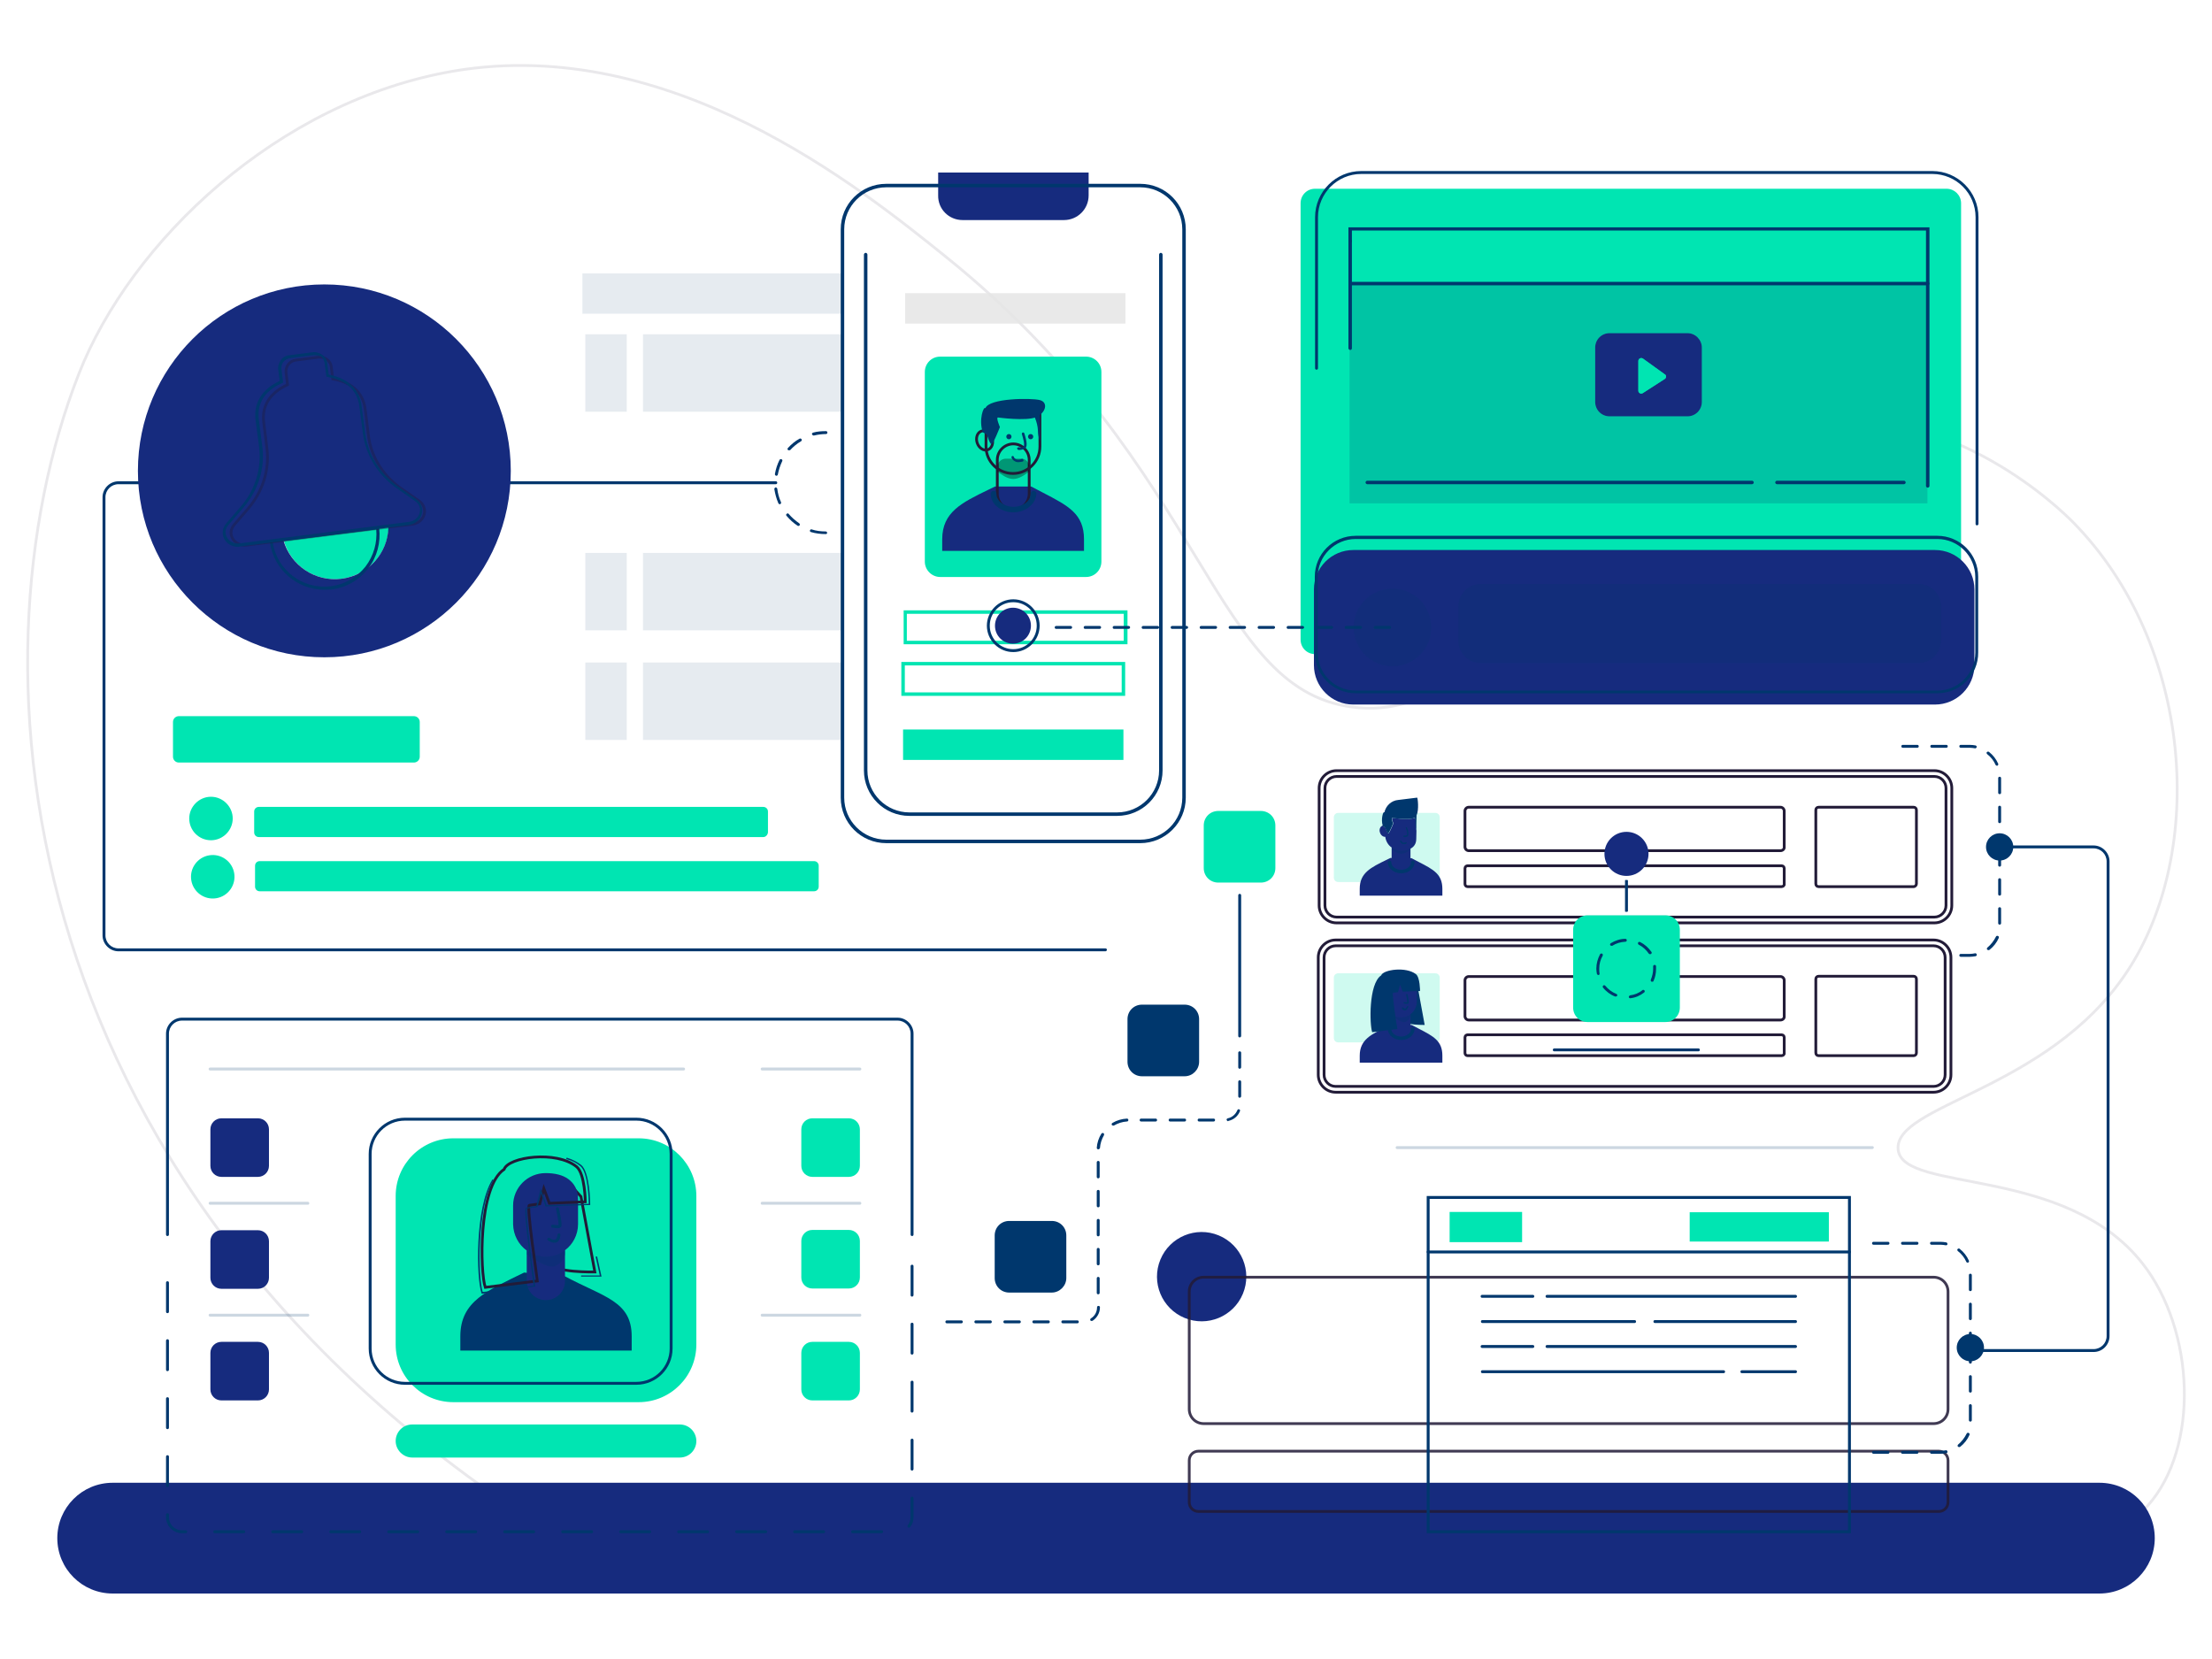 <svg width="600" height="450" viewBox="0 0 600 450" fill="none" xmlns="http://www.w3.org/2000/svg">
<path opacity="0.1" d="M582.43 408.567C567.329 425.318 212.555 417.533 153.334 418.241C2.49 325.28 -9.778 181.043 21.366 101.453C35.443 65.511 75.474 27.367 123.134 19.267C181.726 9.358 233.239 50.883 256.597 69.679C328.874 127.877 328.244 188.593 368.59 191.975C412.789 195.671 428.047 117.103 491.593 113.092C530.837 110.576 558.757 138.101 562.217 141.562C595.012 174.83 598.63 231.219 576.766 263.858C555.296 295.945 513.457 299.642 514.872 311.91C516.288 323.629 560.252 316 581.171 342.74C595.328 360.75 596.743 392.681 582.43 408.567Z" stroke="#221B38" stroke-width="0.75"/>
<path opacity="0.19" d="M389.325 282.75H363C362.325 282.75 361.8 282.225 361.8 281.55V265.2C361.8 264.525 362.325 264 363 264H389.325C390 264 390.525 264.525 390.525 265.2V281.55C390.525 282.15 390 282.75 389.325 282.75Z" fill="#00E5B2"/>
<path opacity="0.19" d="M389.325 239.25H363C362.325 239.25 361.8 238.725 361.8 238.05V221.7C361.8 221.025 362.325 220.5 363 220.5H389.325C390 220.5 390.525 221.025 390.525 221.7V238.05C390.525 238.725 390 239.25 389.325 239.25Z" fill="#00E5B2"/>
<path d="M299.852 258.037H32.14C29.781 258.037 27.814 256.071 27.814 253.711V134.877C27.814 132.517 29.781 130.551 32.14 130.551H210.431C210.668 130.551 210.825 130.708 210.825 130.945C210.825 131.18 210.668 131.338 210.431 131.338H32.14C30.174 131.338 28.601 132.91 28.601 134.877V253.711C28.601 255.678 30.174 257.251 32.14 257.251H299.852C300.089 257.251 300.246 257.408 300.246 257.644C300.246 257.88 300.01 258.037 299.852 258.037Z" fill="#00376D"/>
<path d="M524.702 250.33H362.533C359.938 250.33 357.814 248.206 357.814 245.611V213.759C357.814 211.164 359.938 209.041 362.533 209.041H524.702C527.298 209.041 529.421 211.164 529.421 213.759V245.611C529.421 248.206 527.298 250.33 524.702 250.33ZM362.533 210.613C360.803 210.613 359.388 212.029 359.388 213.759V245.611C359.388 247.341 360.803 248.757 362.533 248.757H524.702C526.432 248.757 527.848 247.341 527.848 245.611V213.759C527.848 212.029 526.432 210.613 524.702 210.613H362.533Z" stroke="#221B38" stroke-width="0.75"/>
<path d="M524.466 296.259H362.297C359.701 296.259 357.578 294.136 357.578 291.541V259.689C357.578 257.093 359.701 254.97 362.297 254.97H524.466C527.062 254.97 529.185 257.093 529.185 259.689V291.541C529.185 294.136 527.062 296.259 524.466 296.259ZM362.297 256.543C360.567 256.543 359.151 257.959 359.151 259.689V291.541C359.151 293.271 360.567 294.686 362.297 294.686H524.466C526.196 294.686 527.612 293.271 527.612 291.541V259.689C527.612 257.959 526.196 256.543 524.466 256.543H362.297Z" stroke="#221B38" stroke-width="0.75"/>
<path d="M482.94 230.747H398.395C397.845 230.747 397.373 230.276 397.373 229.725V219.973C397.373 219.422 397.845 218.951 398.395 218.951H482.94C483.49 218.951 483.963 219.422 483.963 219.973V229.725C484.041 230.276 483.569 230.747 482.94 230.747Z" stroke="#221B38" stroke-width="0.75"/>
<path d="M483.255 240.499H398.08C397.687 240.499 397.373 240.185 397.373 239.792V235.544C397.373 235.151 397.687 234.836 398.08 234.836H483.255C483.648 234.836 483.963 235.151 483.963 235.544V239.792C484.041 240.185 483.648 240.499 483.255 240.499Z" stroke="#221B38" stroke-width="0.75"/>
<path d="M482.94 276.677H398.395C397.845 276.677 397.373 276.205 397.373 275.654V265.902C397.373 265.352 397.845 264.88 398.395 264.88H482.94C483.49 264.88 483.963 265.352 483.963 265.902V275.654C484.041 276.205 483.569 276.677 482.94 276.677Z" stroke="#221B38" stroke-width="0.75"/>
<path d="M483.255 286.35H398.08C397.687 286.35 397.373 286.036 397.373 285.642V281.396C397.373 281.002 397.687 280.688 398.08 280.688H483.255C483.648 280.688 483.963 281.002 483.963 281.396V285.642C484.041 286.036 483.648 286.35 483.255 286.35Z" stroke="#221B38" stroke-width="0.75"/>
<path d="M519.039 240.5H493.321C492.849 240.5 492.535 240.185 492.535 239.713V219.737C492.535 219.265 492.849 218.951 493.321 218.951H519.039C519.51 218.951 519.825 219.265 519.825 219.737V239.713C519.825 240.106 519.51 240.5 519.039 240.5Z" stroke="#221B38" stroke-width="0.75"/>
<path d="M519.039 286.351H493.321C492.849 286.351 492.535 286.036 492.535 285.564V265.588C492.535 265.116 492.849 264.801 493.321 264.801H519.039C519.51 264.801 519.825 265.116 519.825 265.588V285.564C519.825 286.036 519.51 286.351 519.039 286.351Z" stroke="#221B38" stroke-width="0.75"/>
<path fill-rule="evenodd" clip-rule="evenodd" d="M356.714 51.197H528.006C530.129 51.197 531.938 52.928 531.938 55.13V173.493C531.938 175.695 530.208 177.425 528.006 177.425H356.714C354.511 177.425 352.781 175.695 352.781 173.493V55.13C352.781 52.928 354.511 51.197 356.714 51.197ZM105.438 142.978C105.203 150.056 99.855 156.033 92.698 156.977C85.463 157.921 78.856 153.36 76.968 146.595L89.395 145.023L105.438 142.978ZM342.006 219.972H330.445C328.243 219.972 326.513 221.703 326.513 223.905V235.466C326.513 237.668 328.243 239.398 330.445 239.398H342.006C344.208 239.398 345.939 237.668 345.939 235.466V223.905C345.939 221.703 344.208 219.972 342.006 219.972ZM294.583 156.505H255.024C252.743 156.505 250.856 154.618 250.856 152.337V100.902C250.856 98.621 252.665 96.734 255.024 96.734H294.583C296.864 96.734 298.752 98.543 298.752 100.902V152.337C298.752 154.618 296.943 156.505 294.583 156.505ZM304.728 197.873H244.957V206.131H304.728V197.873ZM305.201 188.75H244.485V179.549H305.201V188.75ZM304.257 180.492H245.43V187.806H304.257V180.492ZM245.114 174.751H305.829V165.549H245.114V174.751ZM245.979 166.494H304.806V173.807H245.979V166.494ZM220.341 363.975H230.25C231.902 363.975 233.239 365.312 233.239 366.963V376.872C233.239 378.524 231.902 379.861 230.25 379.861H220.341C218.69 379.861 217.353 378.524 217.353 376.872V366.963C217.353 365.312 218.69 363.975 220.341 363.975ZM230.25 333.617H220.341C218.69 333.617 217.353 334.953 217.353 336.605V346.515C217.353 348.166 218.69 349.503 220.341 349.503H230.25C231.902 349.503 233.239 348.166 233.239 346.515V336.605C233.239 334.953 231.902 333.617 230.25 333.617ZM220.341 303.338H230.25C231.902 303.338 233.239 304.674 233.239 306.326V316.236C233.239 317.887 231.902 319.224 230.25 319.224H220.341C218.69 319.224 217.353 317.887 217.353 316.236V306.326C217.353 304.674 218.69 303.338 220.341 303.338ZM173.232 308.765H122.976C114.325 308.765 107.326 315.764 107.326 324.415V364.682C107.326 373.333 114.325 380.333 122.976 380.333H173.232C181.883 380.333 188.883 373.333 188.883 364.682V324.415C188.883 315.764 181.883 308.765 173.232 308.765ZM111.809 386.389H184.399C186.916 386.389 188.883 388.434 188.883 390.872C188.883 393.309 186.916 395.355 184.399 395.355H111.809C109.371 395.355 107.326 393.309 107.326 390.872C107.326 388.434 109.292 386.389 111.809 386.389ZM496.074 328.819H458.324V336.762H496.074V328.819ZM393.206 328.741H412.867V336.921H393.206V328.741ZM451.719 248.285H430.641C428.439 248.285 426.709 250.015 426.709 252.217V273.294C426.709 275.497 428.439 277.227 430.641 277.227H451.719C453.921 277.227 455.651 275.497 455.651 273.294V252.217C455.651 250.015 453.921 248.285 451.719 248.285ZM113.853 195.828V205.266C113.853 206.131 113.145 206.839 112.28 206.839H48.498C47.633 206.839 46.925 206.131 46.925 205.266V195.828C46.925 194.964 47.633 194.255 48.498 194.255H112.28C113.145 194.255 113.853 194.964 113.853 195.828ZM57.227 227.916C60.452 227.916 63.126 225.242 63.126 222.018C63.126 218.793 60.452 216.119 57.227 216.119C54.003 216.119 51.329 218.793 51.329 222.018C51.329 225.242 53.924 227.916 57.227 227.916ZM63.53 236.877C64.052 240.093 61.868 243.123 58.652 243.645C55.437 244.166 52.407 241.983 51.885 238.767C51.363 235.551 53.547 232.521 56.763 231.999C59.978 231.477 63.008 233.661 63.53 236.877Z" fill="#00E5B2"/>
<path d="M383.216 266.609C383.216 266.609 380.857 275.654 380.857 276.834C380.857 278.092 386.441 278.013 386.441 278.013L384.632 268.183L383.216 266.609Z" fill="#00376D"/>
<path d="M154.671 321.348C154.671 321.348 149.716 340.066 149.795 342.661C149.873 345.257 161.355 345.02 161.355 345.02L157.581 324.572L154.671 321.348Z" stroke="#221B38" stroke-width="0.75"/>
<path d="M171.343 366.334H124.863V362.48C124.863 352.885 132.256 350.054 142.166 345.178L153.097 346.122C163.794 351.863 171.343 352.885 171.343 362.48V366.334Z" fill="#00376D"/>
<path fill-rule="evenodd" clip-rule="evenodd" d="M288.605 59.691H261.079C257.382 59.691 254.394 56.702 254.473 53.006V46.793H295.29V53.006C295.29 56.702 292.301 59.691 288.605 59.691ZM37.408 127.72C37.408 99.8 60.059 77.15 87.978 77.15C115.898 77.15 138.548 99.8 138.548 127.72C138.548 155.639 115.898 178.289 87.978 178.289C60.059 178.289 37.408 155.639 37.408 127.72ZM76.889 146.595C78.855 153.359 85.461 157.92 92.697 156.977C99.854 156.032 105.202 150.056 105.359 142.977L89.315 145.022L76.889 146.595ZM524.859 191.109H367.094C361.196 191.109 356.398 186.311 356.398 180.413V159.886C356.398 153.988 361.196 149.19 367.094 149.19H524.859C530.757 149.19 535.555 153.988 535.555 159.886V180.413C535.555 186.311 530.757 191.109 524.859 191.109ZM391.239 241.129C391.239 237.113 388.824 235.865 384.861 233.819C384.245 233.5 383.591 233.162 382.903 232.792H382.588V230.197C383.531 229.725 384.161 228.86 384.161 227.522L384.224 224.775C384.239 224.527 384.239 224.294 384.239 224.062L384.224 224.775C384.212 224.948 384.193 225.128 384.161 225.32C384.161 225.32 384.004 223.826 384.004 222.568C384.004 222.175 383.925 221.939 383.846 221.781C383.807 221.781 383.787 221.801 383.768 221.821C383.748 221.84 383.729 221.86 383.689 221.86C382.116 222.489 377.712 221.86 377.712 221.86C377.318 221.781 377.948 223.355 377.948 223.355C377.948 223.355 377.162 225.32 376.768 225.871C376.738 225.901 376.72 225.931 376.703 225.957C376.678 225.998 376.659 226.028 376.611 226.028C376.296 226.028 375.824 224.534 375.824 224.534L375.746 224.456L375.195 224.141C375.195 224.128 375.193 224.114 375.189 224.102L375.188 224.095L375.185 224.088L375.184 224.084C375.182 224.078 375.179 224.072 375.176 224.066C375.174 224.061 375.173 224.057 375.17 224.052C375.165 224.042 375.161 224.033 375.156 224.023C375.143 223.997 375.131 223.973 375.123 223.947C375.121 223.94 375.119 223.933 375.119 223.926C375.117 223.919 375.116 223.912 375.116 223.905C375.038 223.905 375.038 223.905 374.96 223.984C374.33 224.219 374.015 225.085 374.33 225.871C374.566 226.579 375.195 227.051 375.746 226.972C375.903 228.152 376.532 229.253 377.476 229.882V232.713H377.162C377.021 232.782 376.881 232.85 376.743 232.918C376.544 233.015 376.346 233.111 376.151 233.206L376.142 233.21L376.13 233.216L376.111 233.225L376.098 233.231L376.096 233.233L376.093 233.234C371.848 235.295 368.825 236.762 368.825 241.05V242.937H391.239V241.129ZM376.096 278.534C376.443 278.365 376.799 278.192 377.162 278.014H377.555V275.183C376.532 274.396 375.824 273.137 375.824 271.722V269.284C375.824 266.924 377.712 265.037 380.072 265.037C381.251 265.037 382.274 265.273 383.06 265.823C383.846 266.374 384.318 267.239 384.318 268.419V271.722C384.318 273.137 383.61 274.317 382.588 275.104V278.014H382.903C383.591 278.384 384.245 278.722 384.861 279.041C388.824 281.087 391.239 282.335 391.239 286.35V288.238H368.825V286.35C368.825 282.062 371.848 280.595 376.093 278.534L376.096 278.534ZM441.18 237.589C444.481 237.589 447.157 234.913 447.157 231.612C447.157 228.311 444.481 225.635 441.18 225.635C437.879 225.635 435.203 228.311 435.203 231.612C435.203 234.913 437.879 237.589 441.18 237.589ZM294.032 146.281C294.032 139.396 289.813 137.213 282.853 133.61L282.852 133.609H282.851C281.861 133.096 280.815 132.554 279.719 131.967H269.888C269.308 132.251 268.739 132.527 268.181 132.797L268.178 132.799L268.177 132.8L268.163 132.806L268.162 132.807C260.861 136.345 255.574 138.907 255.574 146.281V149.426H294.032V146.281ZM274.763 174.593C272.089 174.593 269.887 172.47 269.887 169.717C269.887 167.043 272.089 164.841 274.763 164.841C277.437 164.841 279.639 166.964 279.639 169.717C279.639 172.391 277.516 174.593 274.763 174.593ZM569.451 402.196H30.565C22.229 402.196 15.544 408.959 15.544 417.218C15.544 425.554 22.308 432.239 30.565 432.239H569.451C577.787 432.239 584.473 425.475 584.473 417.218C584.473 408.881 577.787 402.196 569.451 402.196ZM69.968 303.338C71.62 303.338 72.957 304.674 72.957 306.326V316.235C72.957 317.887 71.62 319.224 69.968 319.224H60.059C58.407 319.224 57.07 317.887 57.07 316.235V306.326C57.07 304.674 58.407 303.338 60.059 303.338H69.968ZM72.957 336.684C72.957 335.033 71.62 333.695 69.968 333.695H60.059C58.407 333.695 57.07 335.033 57.07 336.684V346.593C57.07 348.245 58.407 349.582 60.059 349.582H69.968C71.62 349.582 72.957 348.245 72.957 346.593V336.684ZM60.059 363.974H69.968C71.62 363.974 72.957 365.311 72.957 366.962V376.872C72.957 378.524 71.62 379.861 69.968 379.861H60.059C58.407 379.861 57.07 378.524 57.07 376.872V366.962C57.07 365.311 58.407 363.974 60.059 363.974ZM337.133 350.927C339.692 344.747 336.758 337.662 330.578 335.102C324.398 332.543 317.313 335.477 314.753 341.657C312.193 347.837 315.128 354.922 321.308 357.482C327.488 360.042 334.573 357.107 337.133 350.927ZM142.874 347.458V339.2C140.672 337.628 139.256 335.032 139.177 332.122V327.01C139.177 322.134 143.109 318.202 147.986 318.202C150.424 318.202 152.626 318.674 154.199 319.853C155.771 321.033 156.794 322.763 156.794 325.202V332.044C156.794 334.953 155.378 337.549 153.255 339.122V347.458C153.255 350.29 150.974 352.649 148.064 352.649C145.233 352.649 142.874 350.368 142.874 347.458Z" fill="#162B7E"/>
<path d="M567.879 366.727H534.455C534.218 366.727 534.062 366.57 534.062 366.334C534.062 366.097 534.218 365.941 534.455 365.941H567.879C569.846 365.941 571.418 364.367 571.418 362.401V233.657C571.418 231.691 569.846 230.118 567.879 230.118H546.094C545.858 230.118 545.701 229.96 545.701 229.725C545.701 229.489 545.858 229.331 546.094 229.331H567.879C570.239 229.331 572.205 231.298 572.205 233.657V362.401C572.205 364.761 570.317 366.727 567.879 366.727Z" fill="#00376D"/>
<path d="M87.978 159.965C80.586 159.965 74.137 154.46 73.193 146.91L73.114 146.517L102.843 142.742V143.213C103.314 147.146 102.292 151.079 99.854 154.224C97.416 157.37 93.877 159.415 89.945 159.887C89.237 159.887 88.608 159.965 87.978 159.965ZM73.979 147.146C75.159 154.696 82.158 159.965 89.709 159.022C93.483 158.55 96.787 156.662 99.146 153.674C101.349 150.764 102.371 147.224 102.056 143.607L73.979 147.146Z" fill="#00376D"/>
<path opacity="0.37" d="M111.808 142.191L105.36 142.978L89.316 145.022L76.89 146.595L66.901 147.853C63.52 148.246 61.396 144.786 63.52 142.348L67.373 137.866C71.305 133.225 73.114 127.405 72.406 121.664L71.541 114.586C70.912 109.71 73.665 106.328 77.991 104.362L77.597 101.137C77.361 99.407 78.62 97.835 80.271 97.677L86.406 96.89C88.136 96.655 89.709 97.913 89.866 99.565L90.259 102.789C94.978 103.576 98.439 106.171 99.068 111.047L99.933 118.125C100.641 123.866 103.865 129.057 108.82 132.517L113.696 135.899C116.37 137.866 115.19 141.798 111.808 142.191Z" stroke="#221B38" stroke-width="0.75"/>
<path d="M64.542 148.326C62.969 148.326 61.553 147.539 60.846 146.203C60.138 144.865 60.295 143.293 61.317 142.034L65.25 137.473C69.261 132.832 70.991 127.091 70.283 121.271L69.339 114.036C68.71 109.317 71.07 105.542 75.867 103.34L75.474 100.351C75.316 99.408 75.631 98.463 76.182 97.677C76.732 96.891 77.597 96.419 78.541 96.34L84.754 95.554C85.698 95.397 86.641 95.711 87.428 96.261C88.214 96.812 88.687 97.677 88.765 98.621L89.158 101.61C94.349 102.553 97.573 105.621 98.124 110.34L99.067 117.575C99.775 123.316 103 128.428 107.955 131.968L112.909 135.428C114.247 136.372 114.797 137.866 114.403 139.36C114.01 141.012 112.595 142.192 110.786 142.427L65.014 148.247C64.935 148.326 64.778 148.326 64.542 148.326ZM85.383 96.34C85.226 96.34 85.147 96.34 84.99 96.34L78.777 97.127C78.069 97.206 77.361 97.599 76.889 98.149C76.417 98.7 76.26 99.487 76.339 100.194L76.81 103.812L76.575 103.891C73.272 105.306 69.497 108.216 70.204 113.878L71.148 121.114C71.935 127.091 70.047 133.069 65.879 137.866L61.947 142.427C61.081 143.371 60.924 144.629 61.553 145.73C62.182 146.91 63.598 147.618 65.092 147.382L110.865 141.562C112.359 141.405 113.539 140.383 113.853 139.045C114.168 137.866 113.696 136.686 112.673 135.979L107.719 132.518C102.528 128.9 99.225 123.552 98.438 117.575L97.495 110.34C96.787 104.677 92.383 102.868 88.843 102.239L88.529 102.16L88.057 98.542C87.979 97.835 87.586 97.127 87.034 96.655C86.563 96.498 85.933 96.34 85.383 96.34Z" fill="#00376D"/>
<path opacity="0.86" d="M524.466 386.152H326.513C324.31 386.152 322.58 384.422 322.58 382.22V350.368C322.58 348.166 324.31 346.436 326.513 346.436H524.466C526.668 346.436 528.398 348.166 528.398 350.368V382.22C528.398 384.422 526.668 386.152 524.466 386.152Z" stroke="#221B38" stroke-width="0.75"/>
<path opacity="0.86" d="M525.882 409.982H325.097C323.681 409.982 322.58 408.881 322.58 407.466V396.141C322.58 394.725 323.681 393.624 325.097 393.624H525.882C527.297 393.624 528.398 394.725 528.398 396.141V407.466C528.398 408.881 527.297 409.982 525.882 409.982Z" stroke="#221B38" stroke-width="0.75"/>
<path d="M536.264 142.506C536.028 142.506 535.87 142.348 535.87 142.112V58.904C535.87 52.455 530.601 47.186 524.152 47.186H369.219C362.769 47.186 357.501 52.455 357.501 58.904V99.879C357.501 100.115 357.343 100.273 357.107 100.273C356.871 100.273 356.714 100.115 356.714 99.879V58.904C356.714 52.062 362.298 46.399 369.219 46.399H524.152C530.994 46.399 536.657 51.983 536.657 58.904V142.112C536.657 142.348 536.421 142.506 536.264 142.506Z" fill="#00376D"/>
<path d="M525.568 188.041H367.724C361.59 188.041 356.635 183.087 356.635 176.953V156.426C356.635 150.292 361.59 145.336 367.724 145.336H525.489C531.623 145.336 536.579 150.292 536.579 156.426V176.953C536.657 183.087 531.623 188.041 525.568 188.041ZM367.724 146.202C362.062 146.202 357.422 150.842 357.422 156.505V177.031C357.422 182.694 362.062 187.334 367.724 187.334H525.489C531.152 187.334 535.792 182.694 535.792 177.031V156.505C535.792 150.842 531.152 146.202 525.489 146.202H367.724Z" fill="#00376D"/>
<path opacity="0.19" d="M377.713 180.728C383.533 180.728 388.251 176.009 388.251 170.189C388.251 164.369 383.533 159.65 377.713 159.65C371.893 159.65 367.174 164.369 367.174 170.189C367.174 176.009 371.893 180.728 377.713 180.728Z" fill="#00376D"/>
<path opacity="0.19" d="M520.456 179.863H401.621C398.318 179.863 395.565 177.188 395.565 173.806V164.448C395.565 161.145 398.239 158.392 401.621 158.392H520.456C523.759 158.392 526.512 161.066 526.512 164.448V173.806C526.433 177.11 523.759 179.863 520.456 179.863Z" fill="#00376D"/>
<path opacity="0.19" d="M451.561 101.452C452.033 101.767 451.955 102.475 451.561 102.71L445.584 106.642C445.034 106.957 444.404 106.564 444.404 106.014V97.913C444.404 97.284 445.112 96.891 445.663 97.284L451.561 101.452Z" fill="#00376D"/>
<path opacity="0.19" d="M366.072 76.915V136.528H522.815V76.915H366.072ZM461.628 109.002C461.628 111.205 459.897 112.935 457.695 112.935H436.618C434.416 112.935 432.686 111.205 432.686 109.002V94.295C432.686 92.093 434.416 90.363 436.618 90.363H457.695C459.897 90.363 461.628 92.093 461.628 94.295V109.002Z" fill="#00376D"/>
<path d="M239.136 415.88H231.272C231.036 415.88 230.879 415.723 230.879 415.487C230.879 415.252 231.036 415.094 231.272 415.094H239.136C239.373 415.094 239.53 415.252 239.53 415.487C239.53 415.723 239.373 415.88 239.136 415.88ZM223.407 415.88H215.543C215.307 415.88 215.149 415.723 215.149 415.487C215.149 415.252 215.307 415.094 215.543 415.094H223.407C223.644 415.094 223.8 415.252 223.8 415.487C223.8 415.723 223.644 415.88 223.407 415.88ZM207.678 415.88H199.813C199.578 415.88 199.42 415.723 199.42 415.487C199.42 415.252 199.578 415.094 199.813 415.094H207.678C207.914 415.094 208.071 415.252 208.071 415.487C208.071 415.723 207.914 415.88 207.678 415.88ZM191.949 415.88H184.084C183.848 415.88 183.691 415.723 183.691 415.487C183.691 415.252 183.848 415.094 184.084 415.094H191.949C192.185 415.094 192.342 415.252 192.342 415.487C192.342 415.723 192.185 415.88 191.949 415.88ZM176.22 415.88H168.355C168.119 415.88 167.961 415.723 167.961 415.487C167.961 415.252 168.119 415.094 168.355 415.094H176.22C176.455 415.094 176.613 415.252 176.613 415.487C176.613 415.723 176.455 415.88 176.22 415.88ZM160.49 415.88H152.625C152.39 415.88 152.232 415.723 152.232 415.487C152.232 415.252 152.39 415.094 152.625 415.094H160.49C160.726 415.094 160.884 415.252 160.884 415.487C160.884 415.723 160.726 415.88 160.49 415.88ZM144.761 415.88H136.896C136.66 415.88 136.503 415.723 136.503 415.487C136.503 415.252 136.66 415.094 136.896 415.094H144.761C144.997 415.094 145.154 415.252 145.154 415.487C145.154 415.723 144.997 415.88 144.761 415.88ZM129.032 415.88H121.167C120.931 415.88 120.774 415.723 120.774 415.487C120.774 415.252 120.931 415.094 121.167 415.094H129.032C129.267 415.094 129.425 415.252 129.425 415.487C129.425 415.723 129.267 415.88 129.032 415.88ZM113.302 415.88H105.438C105.201 415.88 105.045 415.723 105.045 415.487C105.045 415.252 105.201 415.094 105.438 415.094H113.302C113.538 415.094 113.696 415.252 113.696 415.487C113.696 415.723 113.538 415.88 113.302 415.88ZM97.573 415.88H89.709C89.472 415.88 89.315 415.723 89.315 415.487C89.315 415.252 89.472 415.094 89.709 415.094H97.573C97.808 415.094 97.966 415.252 97.966 415.487C97.966 415.723 97.808 415.88 97.573 415.88ZM81.843 415.88H73.979C73.743 415.88 73.586 415.723 73.586 415.487C73.586 415.252 73.743 415.094 73.979 415.094H81.843C82.079 415.094 82.237 415.252 82.237 415.487C82.237 415.723 82.079 415.88 81.843 415.88ZM66.114 415.88H58.25C58.014 415.88 57.856 415.723 57.856 415.487C57.856 415.252 58.014 415.094 58.25 415.094H66.114C66.35 415.094 66.508 415.252 66.508 415.487C66.508 415.723 66.35 415.88 66.114 415.88ZM50.385 415.88H49.363C47.003 415.88 45.037 413.914 45.037 411.555V410.847C45.037 410.611 45.194 410.454 45.43 410.454C45.666 410.454 45.824 410.611 45.824 410.847V411.555C45.824 413.521 47.397 415.094 49.363 415.094H50.385C50.621 415.094 50.778 415.252 50.778 415.487C50.778 415.723 50.621 415.88 50.385 415.88ZM246.529 414.386C246.451 414.386 246.372 414.386 246.294 414.307C246.136 414.15 246.136 413.914 246.215 413.757C246.687 413.128 247.002 412.342 247.002 411.555V406.364C247.002 406.129 247.158 405.971 247.395 405.971C247.63 405.971 247.788 406.129 247.788 406.364V411.555C247.788 412.577 247.473 413.521 246.844 414.229C246.765 414.307 246.687 414.386 246.529 414.386ZM45.43 403.375C45.194 403.375 45.037 403.219 45.037 402.982V395.118C45.037 394.882 45.194 394.725 45.43 394.725C45.666 394.725 45.824 394.882 45.824 395.118V402.982C45.824 403.219 45.666 403.375 45.43 403.375ZM247.395 398.893C247.158 398.893 247.002 398.736 247.002 398.5V390.635C247.002 390.399 247.158 390.241 247.395 390.241C247.63 390.241 247.788 390.399 247.788 390.635V398.5C247.788 398.657 247.63 398.893 247.395 398.893ZM45.43 387.646C45.194 387.646 45.037 387.489 45.037 387.253V379.388C45.037 379.153 45.194 378.995 45.43 378.995C45.666 378.995 45.824 379.153 45.824 379.388V387.253C45.824 387.489 45.666 387.646 45.43 387.646ZM247.395 383.164C247.158 383.164 247.002 383.006 247.002 382.771V374.905C247.002 374.67 247.158 374.512 247.395 374.512C247.63 374.512 247.788 374.67 247.788 374.905V382.771C247.788 382.927 247.63 383.164 247.395 383.164ZM45.43 371.917C45.194 371.917 45.037 371.76 45.037 371.524V363.659C45.037 363.424 45.194 363.266 45.43 363.266C45.666 363.266 45.824 363.424 45.824 363.659V371.524C45.824 371.76 45.666 371.917 45.43 371.917ZM247.395 367.434C247.158 367.434 247.002 367.277 247.002 367.041V359.176C247.002 358.94 247.158 358.783 247.395 358.783C247.63 358.783 247.788 358.94 247.788 359.176V367.041C247.788 367.198 247.63 367.434 247.395 367.434ZM45.43 356.188C45.194 356.188 45.037 356.03 45.037 355.795V347.93C45.037 347.694 45.194 347.536 45.43 347.536C45.666 347.536 45.824 347.694 45.824 347.93V355.795C45.824 356.03 45.666 356.188 45.43 356.188ZM247.395 351.705C247.158 351.705 247.002 351.547 247.002 351.312V343.447C247.002 343.211 247.158 343.054 247.395 343.054C247.63 343.054 247.788 343.211 247.788 343.447V351.312C247.788 351.469 247.63 351.705 247.395 351.705Z" fill="#00376D"/>
<path d="M247.395 335.269C247.158 335.269 247.002 335.111 247.002 334.875V280.373C247.002 278.407 245.428 276.834 243.462 276.834H49.363C47.397 276.834 45.824 278.407 45.824 280.373V334.875C45.824 335.111 45.666 335.269 45.43 335.269C45.194 335.269 45.037 335.111 45.037 334.875V280.373C45.037 278.014 47.003 276.047 49.363 276.047H243.462C245.822 276.047 247.788 278.014 247.788 280.373V334.875C247.788 335.111 247.63 335.269 247.395 335.269Z" fill="#00376D"/>
<path opacity="0.2" d="M83.496 357.132H56.992C56.756 357.132 56.599 356.974 56.599 356.738C56.599 356.503 56.756 356.345 56.992 356.345H83.496C83.731 356.345 83.889 356.503 83.889 356.738C83.889 356.974 83.731 357.132 83.496 357.132Z" fill="#00376D"/>
<path opacity="0.2" d="M83.496 326.774H56.992C56.756 326.774 56.599 326.617 56.599 326.381C56.599 326.145 56.756 325.987 56.992 325.987H83.496C83.731 325.987 83.889 326.145 83.889 326.381C83.889 326.617 83.731 326.774 83.496 326.774Z" fill="#00376D"/>
<path opacity="0.2" d="M185.422 290.361H56.992C56.756 290.361 56.599 290.204 56.599 289.968C56.599 289.732 56.756 289.575 56.992 289.575H185.422C185.658 289.575 185.815 289.732 185.815 289.968C185.815 290.204 185.658 290.361 185.422 290.361Z" fill="#00376D"/>
<path opacity="0.2" d="M233.238 290.361H206.735C206.499 290.361 206.342 290.204 206.342 289.968C206.342 289.732 206.499 289.575 206.735 289.575H233.238C233.475 289.575 233.632 289.732 233.632 289.968C233.632 290.204 233.475 290.361 233.238 290.361Z" fill="#00376D"/>
<path opacity="0.2" d="M233.238 326.774H206.735C206.499 326.774 206.342 326.617 206.342 326.381C206.342 326.145 206.499 325.987 206.735 325.987H233.238C233.475 325.987 233.632 326.145 233.632 326.381C233.632 326.617 233.475 326.774 233.238 326.774Z" fill="#00376D"/>
<path opacity="0.2" d="M233.238 357.132H206.735C206.499 357.132 206.342 356.974 206.342 356.738C206.342 356.503 206.499 356.345 206.735 356.345H233.238C233.475 356.345 233.632 356.503 233.632 356.738C233.632 356.974 233.475 357.132 233.238 357.132Z" fill="#00376D"/>
<path d="M292.223 358.941H288.291C288.055 358.941 287.898 358.783 287.898 358.548C287.898 358.312 288.055 358.154 288.291 358.154H292.223C292.46 358.154 292.616 358.312 292.616 358.548C292.616 358.783 292.46 358.941 292.223 358.941ZM284.359 358.941H280.427C280.19 358.941 280.034 358.783 280.034 358.548C280.034 358.312 280.19 358.154 280.427 358.154H284.359C284.595 358.154 284.752 358.312 284.752 358.548C284.752 358.783 284.595 358.941 284.359 358.941ZM276.494 358.941H272.562C272.326 358.941 272.168 358.783 272.168 358.548C272.168 358.312 272.326 358.154 272.562 358.154H276.494C276.73 358.154 276.887 358.312 276.887 358.548C276.887 358.783 276.73 358.941 276.494 358.941ZM268.63 358.941H264.697C264.461 358.941 264.304 358.783 264.304 358.548C264.304 358.312 264.461 358.154 264.697 358.154H268.63C268.865 358.154 269.023 358.312 269.023 358.548C269.023 358.783 268.865 358.941 268.63 358.941ZM260.765 358.941H256.832C256.597 358.941 256.439 358.783 256.439 358.548C256.439 358.312 256.597 358.154 256.832 358.154H260.765C261.001 358.154 261.158 358.312 261.158 358.548C261.158 358.783 261.001 358.941 260.765 358.941ZM296.077 358.312C295.92 358.312 295.841 358.233 295.763 358.154C295.684 357.997 295.684 357.761 295.92 357.604C296.942 356.975 297.572 355.873 297.572 354.616C297.572 354.379 297.728 354.222 297.965 354.222C298.201 354.222 298.358 354.379 298.358 354.616C298.358 356.11 297.572 357.447 296.392 358.233C296.234 358.312 296.156 358.312 296.077 358.312ZM297.886 351.076C297.65 351.076 297.493 350.919 297.493 350.683V346.75C297.493 346.515 297.65 346.357 297.886 346.357C298.122 346.357 298.28 346.515 298.28 346.75V350.683C298.28 350.919 298.122 351.076 297.886 351.076ZM297.886 343.212C297.65 343.212 297.493 343.054 297.493 342.818V338.886C297.493 338.65 297.65 338.493 297.886 338.493C298.122 338.493 298.28 338.65 298.28 338.886V342.818C298.28 343.054 298.122 343.212 297.886 343.212ZM297.886 335.347C297.65 335.347 297.493 335.19 297.493 334.954V331.021C297.493 330.785 297.65 330.628 297.886 330.628C298.122 330.628 298.28 330.785 298.28 331.021V334.954C298.28 335.19 298.122 335.347 297.886 335.347ZM297.886 327.482C297.65 327.482 297.493 327.325 297.493 327.089V323.157C297.493 322.921 297.65 322.764 297.886 322.764C298.122 322.764 298.28 322.921 298.28 323.157V327.089C298.28 327.325 298.122 327.482 297.886 327.482ZM297.886 319.618C297.65 319.618 297.493 319.46 297.493 319.225V315.292C297.493 315.056 297.65 314.899 297.886 314.899C298.122 314.899 298.28 315.056 298.28 315.292V319.225C298.28 319.46 298.122 319.618 297.886 319.618ZM297.886 311.753C297.65 311.753 297.493 311.517 297.493 311.36C297.572 310.023 298.043 308.607 298.751 307.506C298.83 307.349 299.144 307.27 299.302 307.349C299.459 307.427 299.537 307.742 299.459 307.9C298.83 309.001 298.436 310.18 298.358 311.438C298.279 311.596 298.122 311.753 297.886 311.753ZM301.897 305.304C301.739 305.304 301.661 305.225 301.583 305.146C301.504 304.99 301.504 304.753 301.739 304.596C302.919 303.889 304.256 303.495 305.672 303.417C305.908 303.417 306.065 303.574 306.065 303.81C306.065 304.045 305.908 304.203 305.672 304.203C304.414 304.282 303.234 304.675 302.133 305.304C301.976 305.304 301.897 305.304 301.897 305.304ZM329.187 304.203H325.255C325.019 304.203 324.862 304.045 324.862 303.81C324.862 303.574 325.019 303.417 325.255 303.417H329.187C329.423 303.417 329.581 303.574 329.581 303.81C329.581 304.045 329.423 304.203 329.187 304.203ZM321.323 304.203H317.39C317.154 304.203 316.997 304.045 316.997 303.81C316.997 303.574 317.154 303.417 317.39 303.417H321.323C321.559 303.417 321.716 303.574 321.716 303.81C321.716 304.045 321.559 304.203 321.323 304.203ZM313.458 304.203H309.526C309.29 304.203 309.132 304.045 309.132 303.81C309.132 303.574 309.29 303.417 309.526 303.417H313.458C313.694 303.417 313.851 303.574 313.851 303.81C313.851 304.045 313.694 304.203 313.458 304.203ZM333.119 304.124C332.963 304.124 332.805 303.967 332.726 303.81C332.648 303.574 332.805 303.417 333.041 303.338C334.22 303.102 335.165 302.237 335.636 301.136C335.715 300.9 335.951 300.821 336.108 300.9C336.344 300.979 336.423 301.214 336.344 301.372C335.794 302.788 334.614 303.731 333.198 304.045C333.119 304.045 333.119 304.124 333.119 304.124ZM336.266 297.754C336.029 297.754 335.873 297.597 335.873 297.361V293.428C335.873 293.192 336.029 293.035 336.266 293.035C336.501 293.035 336.659 293.192 336.659 293.428V297.361C336.659 297.597 336.423 297.754 336.266 297.754ZM336.266 289.889C336.029 289.889 335.873 289.732 335.873 289.496V285.564C335.873 285.328 336.029 285.171 336.266 285.171C336.501 285.171 336.659 285.328 336.659 285.564V289.496C336.659 289.732 336.423 289.889 336.266 289.889Z" fill="#00376D"/>
<path d="M526.354 394.332H523.916C523.679 394.332 523.523 394.174 523.523 393.939C523.523 393.703 523.679 393.545 523.916 393.545H526.354C526.826 393.545 527.297 393.466 527.769 393.388C528.005 393.31 528.162 393.466 528.241 393.703C528.32 393.939 528.162 394.096 527.927 394.174C527.455 394.253 526.904 394.332 526.354 394.332ZM519.983 394.332H516.051C515.815 394.332 515.657 394.174 515.657 393.939C515.657 393.703 515.815 393.545 516.051 393.545H519.983C520.219 393.545 520.376 393.703 520.376 393.939C520.376 394.174 520.219 394.332 519.983 394.332ZM512.119 394.332H508.186C507.95 394.332 507.793 394.174 507.793 393.939C507.793 393.703 507.95 393.545 508.186 393.545H512.119C512.354 393.545 512.512 393.703 512.512 393.939C512.512 394.174 512.354 394.332 512.119 394.332ZM531.387 392.523C531.308 392.523 531.151 392.444 531.072 392.365C530.915 392.209 530.993 391.972 531.151 391.815C532.094 391.029 532.881 390.006 533.432 388.905C533.51 388.669 533.747 388.591 533.982 388.669C534.218 388.748 534.297 388.984 534.218 389.22C533.668 390.478 532.802 391.579 531.701 392.444C531.544 392.523 531.466 392.523 531.387 392.523ZM534.454 385.602C534.218 385.602 534.061 385.444 534.061 385.209V381.277C534.061 381.04 534.218 380.883 534.454 380.883C534.69 380.883 534.848 381.04 534.848 381.277V385.209C534.848 385.444 534.69 385.602 534.454 385.602ZM534.454 377.737C534.218 377.737 534.061 377.58 534.061 377.344V373.412C534.061 373.176 534.218 373.018 534.454 373.018C534.69 373.018 534.848 373.176 534.848 373.412V377.344C534.848 377.58 534.69 377.737 534.454 377.737ZM534.454 369.873C534.218 369.873 534.061 369.715 534.061 369.479V365.547C534.061 365.311 534.218 365.154 534.454 365.154C534.69 365.154 534.848 365.311 534.848 365.547V369.479C534.848 369.715 534.69 369.873 534.454 369.873Z" fill="#00376D"/>
<path d="M534.454 365.94C534.218 365.94 534.061 365.783 534.061 365.547V361.615C534.061 361.379 534.218 361.221 534.454 361.221C534.69 361.221 534.848 361.379 534.848 361.615V365.547C534.848 365.783 534.69 365.94 534.454 365.94ZM534.454 358.076C534.218 358.076 534.061 357.918 534.061 357.683V353.75C534.061 353.514 534.218 353.357 534.454 353.357C534.69 353.357 534.848 353.514 534.848 353.75V357.683C534.848 357.918 534.69 358.076 534.454 358.076ZM534.454 350.211C534.218 350.211 534.061 350.054 534.061 349.817V345.885C534.061 345.65 534.218 345.492 534.454 345.492C534.69 345.492 534.848 345.65 534.848 345.885V349.817C534.848 350.054 534.69 350.211 534.454 350.211ZM533.747 342.503C533.589 342.503 533.432 342.425 533.353 342.268C532.881 341.166 532.095 340.144 531.072 339.358C530.915 339.2 530.837 338.964 530.993 338.807C531.151 338.65 531.387 338.571 531.544 338.729C532.646 339.593 533.51 340.694 534.061 341.953C534.14 342.189 534.061 342.346 533.825 342.503C533.903 342.503 533.825 342.503 533.747 342.503ZM527.848 337.784C527.297 337.706 526.826 337.628 526.354 337.628H523.916C523.679 337.628 523.523 337.47 523.523 337.234C523.523 336.998 523.679 336.841 523.916 336.841H526.354C526.904 336.841 527.455 336.92 527.927 336.998C528.162 337.077 528.241 337.234 528.241 337.47C528.241 337.628 528.084 337.784 527.848 337.784ZM519.983 337.628H516.051C515.815 337.628 515.657 337.47 515.657 337.234C515.657 336.998 515.815 336.841 516.051 336.841H519.983C520.219 336.841 520.376 336.998 520.376 337.234C520.376 337.47 520.219 337.628 519.983 337.628ZM512.119 337.628H508.186C507.95 337.628 507.793 337.47 507.793 337.234C507.793 336.998 507.95 336.841 508.186 336.841H512.119C512.354 336.841 512.512 336.998 512.512 337.234C512.512 337.47 512.354 337.628 512.119 337.628Z" fill="#00376D"/>
<path d="M534.296 259.532H531.859C531.622 259.532 531.465 259.375 531.465 259.139C531.465 258.903 531.622 258.746 531.859 258.746H534.296C534.769 258.746 535.24 258.667 535.712 258.588C535.948 258.509 536.105 258.667 536.184 258.903C536.263 259.139 536.105 259.296 535.87 259.375C535.319 259.454 534.769 259.532 534.296 259.532ZM539.33 257.723C539.251 257.723 539.094 257.645 539.015 257.566C538.858 257.408 538.936 257.173 539.094 257.015C540.037 256.229 540.824 255.206 541.375 254.105C541.453 253.869 541.689 253.791 541.925 253.869C542.161 253.948 542.239 254.184 542.161 254.42C541.611 255.678 540.745 256.779 539.644 257.645C539.487 257.723 539.408 257.723 539.33 257.723ZM542.397 250.802C542.161 250.802 542.004 250.645 542.004 250.409V246.476C542.004 246.241 542.161 246.083 542.397 246.083C542.633 246.083 542.79 246.241 542.79 246.476V250.409C542.79 250.645 542.633 250.802 542.397 250.802ZM542.397 242.938C542.161 242.938 542.004 242.78 542.004 242.544V238.612C542.004 238.376 542.161 238.219 542.397 238.219C542.633 238.219 542.79 238.376 542.79 238.612V242.544C542.79 242.78 542.633 242.938 542.397 242.938ZM542.397 235.073C542.161 235.073 542.004 234.916 542.004 234.68V230.747C542.004 230.511 542.161 230.354 542.397 230.354C542.633 230.354 542.79 230.511 542.79 230.747V234.68C542.79 234.916 542.633 235.073 542.397 235.073Z" fill="#00376D"/>
<path d="M542.397 231.14C542.162 231.14 542.004 230.983 542.004 230.747V226.814C542.004 226.579 542.162 226.421 542.397 226.421C542.634 226.421 542.79 226.579 542.79 226.814V230.747C542.79 230.983 542.634 231.14 542.397 231.14ZM542.397 223.275C542.162 223.275 542.004 223.118 542.004 222.882V218.95C542.004 218.714 542.162 218.557 542.397 218.557C542.634 218.557 542.79 218.714 542.79 218.95V222.882C542.79 223.118 542.634 223.275 542.397 223.275ZM542.397 215.411C542.162 215.411 542.004 215.254 542.004 215.018V211.085C542.004 210.849 542.162 210.692 542.397 210.692C542.634 210.692 542.79 210.849 542.79 211.085V215.018C542.79 215.254 542.634 215.411 542.397 215.411ZM541.689 207.704C541.533 207.704 541.375 207.625 541.296 207.467C540.825 206.366 540.038 205.344 539.016 204.557C538.858 204.401 538.78 204.164 538.937 204.007C539.094 203.85 539.331 203.85 539.487 203.928C540.588 204.794 541.454 205.895 542.004 207.153C542.083 207.389 542.004 207.546 541.768 207.704C541.768 207.704 541.768 207.704 541.689 207.704ZM535.791 202.985C535.713 202.985 535.713 202.985 535.791 202.985C535.241 202.906 534.769 202.827 534.297 202.827H531.859C531.623 202.827 531.465 202.67 531.465 202.434C531.465 202.198 531.623 202.041 531.859 202.041H534.297C534.847 202.041 535.398 202.12 535.87 202.198C536.106 202.277 536.184 202.434 536.184 202.67C536.106 202.827 535.948 202.985 535.791 202.985ZM527.927 202.827H523.994C523.758 202.827 523.601 202.67 523.601 202.434C523.601 202.198 523.758 202.041 523.994 202.041H527.927C528.162 202.041 528.32 202.198 528.32 202.434C528.32 202.67 528.162 202.827 527.927 202.827ZM520.062 202.827H516.129C515.894 202.827 515.736 202.67 515.736 202.434C515.736 202.198 515.894 202.041 516.129 202.041H520.062C520.298 202.041 520.455 202.198 520.455 202.434C520.455 202.67 520.298 202.827 520.062 202.827Z" fill="#00376D"/>
<path d="M336.266 281.396C336.03 281.396 335.872 281.238 335.872 281.002V242.858C335.872 242.623 336.03 242.465 336.266 242.465C336.501 242.465 336.659 242.623 336.659 242.858V281.002C336.659 281.238 336.423 281.396 336.266 281.396Z" fill="#00376D"/>
<path d="M207.048 227.051H70.204C69.496 227.051 68.945 226.5 68.945 225.792V220.13C68.945 219.422 69.496 218.871 70.204 218.871H207.048C207.756 218.871 208.307 219.422 208.307 220.13V225.792C208.228 226.5 207.678 227.051 207.048 227.051Z" fill="#00E5B2"/>
<path d="M220.813 241.757H70.441C69.733 241.757 69.183 241.207 69.183 240.499V234.836C69.183 234.129 69.733 233.579 70.441 233.579H220.813C221.521 233.579 222.072 234.129 222.072 234.836V240.499C222.072 241.207 221.521 241.757 220.813 241.757Z" fill="#00E5B2"/>
<path d="M285.302 350.604H273.741C271.539 350.604 269.809 348.874 269.809 346.672V335.11C269.809 332.908 271.539 331.178 273.741 331.178H285.302C287.504 331.178 289.234 332.908 289.234 335.11V346.672C289.234 348.795 287.425 350.604 285.302 350.604Z" fill="#00376D"/>
<path d="M321.324 291.935H309.762C307.56 291.935 305.83 290.204 305.83 288.002V276.441C305.83 274.239 307.56 272.509 309.762 272.509H321.324C323.526 272.509 325.256 274.239 325.256 276.441V288.002C325.256 290.126 323.526 291.935 321.324 291.935Z" fill="#00376D"/>
<path d="M502.052 415.88H386.992V324.415H502.052V415.88ZM387.778 415.094H501.265V325.201H387.778V415.094Z" fill="#00376D"/>
<path d="M501.658 339.987H387.385C387.149 339.987 386.992 339.83 386.992 339.594C386.992 339.358 387.149 339.201 387.385 339.201H501.658C501.894 339.201 502.052 339.358 502.052 339.594C502.052 339.83 501.894 339.987 501.658 339.987Z" fill="#00376D"/>
<path d="M415.776 352.02H402.013C401.777 352.02 401.62 351.862 401.62 351.627C401.62 351.391 401.777 351.234 402.013 351.234H415.776C416.012 351.234 416.169 351.391 416.169 351.627C416.169 351.862 416.012 352.02 415.776 352.02Z" fill="#00376D"/>
<path d="M487.031 352.02H419.63C419.395 352.02 419.237 351.862 419.237 351.627C419.237 351.391 419.395 351.234 419.63 351.234H487.031C487.267 351.234 487.424 351.391 487.424 351.627C487.424 351.862 487.267 352.02 487.031 352.02Z" fill="#00376D"/>
<path d="M443.381 358.862H402.091C401.856 358.862 401.698 358.705 401.698 358.469C401.698 358.233 401.856 358.076 402.091 358.076H443.381C443.617 358.076 443.774 358.233 443.774 358.469C443.774 358.705 443.617 358.862 443.381 358.862Z" fill="#00376D"/>
<path d="M487.03 358.862H448.886C448.651 358.862 448.493 358.705 448.493 358.469C448.493 358.233 448.651 358.076 448.886 358.076H487.03C487.266 358.076 487.423 358.233 487.423 358.469C487.423 358.705 487.266 358.862 487.03 358.862Z" fill="#00376D"/>
<path d="M415.776 365.626H402.013C401.777 365.626 401.62 365.468 401.62 365.232C401.62 364.996 401.777 364.839 402.013 364.839H415.776C416.012 364.839 416.169 364.996 416.169 365.232C416.169 365.468 416.012 365.626 415.776 365.626Z" fill="#00376D"/>
<path d="M487.031 365.626H419.63C419.395 365.626 419.237 365.468 419.237 365.232C419.237 364.996 419.395 364.839 419.63 364.839H487.031C487.267 364.839 487.424 364.996 487.424 365.232C487.424 365.468 487.267 365.626 487.031 365.626Z" fill="#00376D"/>
<path d="M467.526 372.468H402.091C401.856 372.468 401.698 372.31 401.698 372.075C401.698 371.839 401.856 371.681 402.091 371.681H467.526C467.761 371.681 467.919 371.839 467.919 372.075C467.919 372.31 467.761 372.468 467.526 372.468Z" fill="#00376D"/>
<path d="M487.03 372.468H472.481C472.244 372.468 472.087 372.31 472.087 372.075C472.087 371.839 472.244 371.681 472.481 371.681H487.03C487.266 371.681 487.424 371.839 487.424 372.075C487.424 372.31 487.266 372.468 487.03 372.468Z" fill="#00376D"/>
<path d="M366.23 94.925C365.994 94.925 365.758 94.689 365.758 94.453V65.354C365.758 65.118 365.994 64.882 366.23 64.882C366.466 64.882 366.701 65.118 366.701 65.354V94.453C366.701 94.767 366.466 94.925 366.23 94.925Z" fill="#00376D"/>
<path d="M522.893 132.282C522.658 132.282 522.422 132.046 522.422 131.81V62.523H366.701V65.433C366.701 65.669 366.466 65.905 366.23 65.905C365.994 65.905 365.758 65.669 365.758 65.433V61.658H523.365V131.81C523.365 132.046 523.13 132.282 522.893 132.282Z" fill="#00376D"/>
<path d="M522.893 77.386H366.23C365.994 77.386 365.758 77.151 365.758 76.915C365.758 76.678 365.994 76.443 366.23 76.443H522.893C523.13 76.443 523.365 76.678 523.365 76.915C523.365 77.151 523.13 77.386 522.893 77.386Z" fill="#00376D"/>
<path d="M475.234 131.338H370.87C370.635 131.338 370.398 131.102 370.398 130.866C370.398 130.63 370.635 130.394 370.87 130.394H475.234C475.47 130.394 475.706 130.63 475.706 130.866C475.706 131.102 475.47 131.338 475.234 131.338Z" fill="#00376D"/>
<path d="M516.444 131.338H481.996C481.761 131.338 481.524 131.102 481.524 130.866C481.524 130.63 481.761 130.394 481.996 130.394H516.444C516.679 130.394 516.915 130.63 516.915 130.866C516.915 131.102 516.679 131.338 516.444 131.338Z" fill="#00376D"/>
<path d="M542.398 233.421C544.44 233.421 546.095 231.767 546.095 229.725C546.095 227.684 544.44 226.028 542.398 226.028C540.357 226.028 538.702 227.684 538.702 229.725C538.702 231.767 540.357 233.421 542.398 233.421Z" fill="#00376D"/>
<path d="M534.456 369.244C536.497 369.244 538.152 367.589 538.152 365.547C538.152 363.506 536.497 361.851 534.456 361.851C532.414 361.851 530.759 363.506 530.759 365.547C530.759 367.589 532.414 369.244 534.456 369.244Z" fill="#00376D"/>
<path d="M380.07 236.881C378.105 236.881 376.453 235.544 376.453 233.893C376.453 233.656 376.689 233.421 376.925 233.421C377.161 233.421 377.397 233.656 377.397 233.893C377.397 234.994 378.576 235.937 380.07 235.937C381.565 235.937 382.745 234.994 382.745 233.893C382.745 233.656 382.98 233.421 383.217 233.421C383.452 233.421 383.688 233.656 383.688 233.893C383.688 235.544 382.037 236.881 380.07 236.881Z" fill="#00376D"/>
<path opacity="0.34" d="M382.587 230.275V230.432C381.879 230.983 381.015 231.612 380.07 231.612C379.127 231.612 378.262 230.983 377.633 230.432V229.96C378.34 230.511 379.206 230.747 380.07 230.747C381.015 230.747 381.879 230.59 382.587 230.275Z" fill="#00376D"/>
<path d="M380.858 228.938C380.701 228.938 380.465 228.938 380.307 228.86C379.914 228.623 379.757 228.23 379.757 228.23C379.757 228.152 379.757 227.994 379.914 227.994C379.993 227.994 380.151 227.994 380.151 228.152C380.151 228.152 380.229 228.388 380.465 228.545C380.701 228.623 381.015 228.623 381.33 228.466C381.408 228.466 381.566 228.466 381.566 228.545C381.566 228.623 381.566 228.781 381.487 228.781C381.252 228.938 381.015 228.938 380.858 228.938Z" fill="#00376D"/>
<path d="M381.016 227.051C380.78 227.051 380.701 226.972 380.701 226.894L380.622 226.736L380.78 226.658C380.858 226.658 380.937 226.658 381.016 226.658C381.095 226.658 381.251 226.658 381.488 226.579C381.566 226.579 381.566 226.579 381.645 226.5C381.802 226.186 381.566 225.164 381.33 224.613C381.33 224.534 381.33 224.377 381.409 224.377C381.488 224.377 381.645 224.377 381.645 224.456C381.723 224.613 382.274 226.107 381.881 226.736C381.802 226.894 381.645 226.972 381.488 226.972C381.33 227.051 381.095 227.051 381.016 227.051Z" fill="#00376D"/>
<path d="M384.24 221.151L384.161 224.061C384.161 224.454 384.161 224.848 384.083 225.32C384.083 225.32 383.925 223.826 383.925 222.567C383.925 222.174 383.847 221.938 383.768 221.781C383.689 221.781 383.689 221.859 383.61 221.859C382.038 222.489 377.634 221.859 377.634 221.859C377.241 221.781 377.869 223.353 377.869 223.353C377.869 223.353 377.083 225.32 376.689 225.871C376.611 225.949 376.611 226.028 376.533 226.028C376.218 226.028 375.746 224.533 375.746 224.533L375.667 224.455L375.117 224.14C375.117 224.062 375.038 223.983 375.038 223.904C374.566 222.174 375.117 220.287 375.432 220.287C375.432 220.287 375.51 220.287 375.51 220.366C375.903 218.557 377.397 217.141 379.285 216.984L384.397 216.354C384.555 216.354 384.948 219.657 384.24 221.151Z" fill="#00376D"/>
<path d="M384.24 224.062L384.318 221.152C384.318 222.018 384.24 223.04 384.24 224.062Z" fill="#00376D"/>
<path d="M380.07 282.103C378.105 282.103 376.453 280.766 376.453 279.115C376.453 278.878 376.689 278.642 376.925 278.642C377.161 278.642 377.397 278.878 377.397 279.115C377.397 280.216 378.576 281.159 380.07 281.159C381.565 281.159 382.745 280.216 382.745 279.115C382.745 278.878 382.98 278.642 383.217 278.642C383.452 278.642 383.688 278.878 383.688 279.115C383.688 280.766 382.037 282.103 380.07 282.103Z" fill="#00376D"/>
<path opacity="0.34" d="M382.588 275.104V275.575C382.588 275.575 382.352 276.912 381.094 277.227C380.229 277.463 378.263 276.126 377.555 275.654V275.182C378.263 275.733 379.127 275.968 379.993 275.968C380.936 275.968 381.881 275.654 382.588 275.104Z" fill="#00376D"/>
<path d="M381.095 274.082C381.095 274.082 381.016 274.082 381.095 274.082C380.623 274.082 380.308 273.688 380.308 273.609C380.229 273.531 380.229 273.374 380.308 273.295C380.387 273.216 380.544 273.216 380.623 273.295C380.623 273.295 380.859 273.609 381.174 273.609C381.33 273.609 381.567 273.295 381.645 272.98C381.645 272.902 381.803 272.823 381.881 272.902C381.96 272.902 382.038 273.059 381.96 273.137C381.881 273.374 381.567 274.082 381.095 274.082Z" fill="#00376D"/>
<path d="M381.487 272.272C381.33 272.272 381.094 272.272 380.859 272.194C380.78 272.194 380.701 272.037 380.701 271.958C380.701 271.879 380.859 271.801 380.937 271.801C381.252 271.879 381.566 271.879 381.723 271.879C381.723 271.564 381.566 270.621 381.409 269.834C381.409 269.756 381.487 269.599 381.566 269.599C381.645 269.599 381.802 269.677 381.802 269.756C382.274 271.958 382.116 272.115 382.038 272.194C381.881 272.272 381.723 272.272 381.487 272.272Z" fill="#00376D"/>
<path d="M377.869 269.284L379.207 269.126L379.757 267.082L380.464 268.969L385.183 268.812C385.183 268.812 385.183 265.115 384.082 264.251C381.409 262.127 375.196 262.992 374.645 264.565C371.185 266.846 371.499 278.013 372.207 279.98L379.049 279.114C378.97 279.114 377.476 269.205 377.869 269.284Z" fill="#00376D"/>
<path d="M309.289 228.703H240.395C233.553 228.703 228.048 223.197 228.048 216.355V62.208C228.048 55.366 233.553 49.86 240.395 49.86H309.289C316.132 49.86 321.637 55.366 321.637 62.208V216.355C321.637 223.197 316.054 228.703 309.289 228.703ZM240.395 50.804C234.103 50.804 228.991 55.916 228.991 62.208V216.355C228.991 222.646 234.103 227.758 240.395 227.758H309.289C315.581 227.758 320.693 222.646 320.693 216.355V62.208C320.693 55.916 315.581 50.804 309.289 50.804H240.395Z" fill="#00376D"/>
<path d="M302.999 221.309H246.687C239.845 221.309 234.34 215.804 234.34 208.962V69.05C234.34 68.814 234.576 68.578 234.812 68.578C235.048 68.578 235.283 68.814 235.283 69.05V208.962C235.283 215.254 240.396 220.366 246.687 220.366H302.999C309.29 220.366 314.402 215.254 314.402 208.962V69.05C314.402 68.814 314.638 68.578 314.874 68.578C315.11 68.578 315.346 68.814 315.346 69.05V208.962C315.346 215.804 309.841 221.309 302.999 221.309Z" fill="#00376D"/>
<path d="M274.843 138.259C272.483 138.259 270.517 136.292 270.517 133.933V124.731C270.517 122.372 272.483 120.406 274.843 120.406C277.202 120.406 279.168 122.372 279.168 124.731V133.933C279.168 136.292 277.202 138.259 274.843 138.259Z" stroke="#221B38" stroke-width="0.75"/>
<path d="M274.842 138.967C271.46 138.967 268.708 136.686 268.708 133.934C268.708 133.541 269.022 133.147 269.494 133.147C269.967 133.147 270.281 133.462 270.281 133.934C270.281 135.899 272.404 137.473 274.921 137.473C277.438 137.473 279.561 135.899 279.561 133.934C279.561 133.541 279.875 133.147 280.347 133.147C280.82 133.147 281.134 133.462 281.134 133.934C280.977 136.686 278.224 138.967 274.842 138.967Z" fill="#00376D"/>
<path opacity="0.34" d="M279.168 126.62V127.877C277.988 128.822 276.416 129.923 274.842 129.923C273.269 129.923 271.775 128.822 270.596 127.956V126.62C270.596 125.361 271.618 124.417 272.798 124.417H276.966C278.146 124.339 279.168 125.361 279.168 126.62Z" fill="black"/>
<path d="M274.764 128.428C270.753 128.428 267.45 125.204 267.45 121.114V116.945C267.45 112.934 270.674 109.631 274.764 109.631C278.775 109.631 282.078 107.822 282.078 111.833V121.114C282.078 125.204 278.775 128.428 274.764 128.428Z" stroke="#221B38" stroke-width="0.75"/>
<path d="M267.941 121.994C269.05 121.613 269.561 120.173 269.082 118.775C268.603 117.379 267.315 116.555 266.206 116.935C265.097 117.315 264.585 118.756 265.065 120.153C265.543 121.55 266.831 122.375 267.941 121.994Z" stroke="#221B38" stroke-width="0.75"/>
<path d="M276.179 125.361C275.865 125.361 275.55 125.282 275.315 125.125C274.607 124.81 274.37 124.102 274.37 124.102C274.292 123.945 274.449 123.709 274.607 123.709C274.764 123.631 275 123.788 275 123.945C275 123.945 275.157 124.417 275.629 124.574C276.023 124.732 276.573 124.732 277.124 124.495C277.28 124.417 277.517 124.495 277.595 124.732C277.674 124.968 277.595 125.125 277.359 125.203C276.887 125.282 276.494 125.361 276.179 125.361Z" fill="#00376D"/>
<path d="M276.493 122.058C276.1 122.058 276.022 121.979 275.943 121.744L275.864 121.507L276.179 121.35C276.336 121.271 276.415 121.271 276.572 121.35C276.729 121.35 276.965 121.35 277.437 121.271C277.516 121.271 277.594 121.193 277.673 121.114C277.987 120.564 277.516 118.834 277.201 117.811C277.123 117.654 277.201 117.418 277.358 117.339C277.516 117.26 277.752 117.339 277.83 117.497C277.909 117.811 278.853 120.328 278.303 121.35C278.145 121.586 277.909 121.744 277.595 121.822C276.965 122.058 276.65 122.058 276.493 122.058Z" fill="#00376D"/>
<path d="M273.663 119.148C274.054 119.148 274.37 118.832 274.37 118.44C274.37 118.049 274.054 117.733 273.663 117.733C273.272 117.733 272.955 118.049 272.955 118.44C272.955 118.832 273.272 119.148 273.663 119.148Z" fill="#00376D"/>
<path d="M279.561 119.148C279.951 119.148 280.269 118.832 280.269 118.44C280.269 118.049 279.951 117.733 279.561 117.733C279.17 117.733 278.853 118.049 278.853 118.44C278.853 118.832 279.17 119.148 279.561 119.148Z" fill="#00376D"/>
<path d="M270.753 113.249C270.753 113.249 278.302 114.271 280.977 113.17C283.65 112.069 284.437 109.159 282.078 108.53C279.718 107.901 268.236 107.98 267.292 110.732C266.82 110.025 265.404 113.878 266.584 117.26L267.685 117.889C267.685 117.889 268.472 120.484 268.944 120.484C269.415 120.484 271.224 115.844 271.224 115.844C271.224 115.844 270.045 113.092 270.753 113.249Z" fill="#00376D"/>
<path d="M280.27 112.305C280.27 112.305 281.449 114.507 281.528 116.709C281.607 118.833 282.079 119.54 282.079 119.54V111.912L280.27 112.305Z" fill="#00376D"/>
<path opacity="0.86" d="M305.278 79.51H245.507V87.767H305.278V79.51Z" fill="#E6E6E6"/>
<path d="M376.924 170.582H372.992C372.756 170.582 372.599 170.425 372.599 170.189C372.599 169.953 372.756 169.796 372.992 169.796H376.924C377.16 169.796 377.318 169.953 377.318 170.189C377.318 170.425 377.082 170.582 376.924 170.582ZM369.06 170.582H365.127C364.892 170.582 364.734 170.425 364.734 170.189C364.734 169.953 364.892 169.796 365.127 169.796H369.06C369.296 169.796 369.453 169.953 369.453 170.189C369.453 170.425 369.217 170.582 369.06 170.582ZM361.195 170.582H357.263C357.027 170.582 356.87 170.425 356.87 170.189C356.87 169.953 357.027 169.796 357.263 169.796H361.195C361.431 169.796 361.588 169.953 361.588 170.189C361.588 170.425 361.353 170.582 361.195 170.582ZM353.331 170.582H349.398C349.162 170.582 349.005 170.425 349.005 170.189C349.005 169.953 349.162 169.796 349.398 169.796H353.331C353.566 169.796 353.724 169.953 353.724 170.189C353.724 170.425 353.488 170.582 353.331 170.582ZM345.466 170.582H341.534C341.298 170.582 341.14 170.425 341.14 170.189C341.14 169.953 341.298 169.796 341.534 169.796H345.466C345.702 169.796 345.859 169.953 345.859 170.189C345.859 170.425 345.623 170.582 345.466 170.582ZM337.602 170.582H333.669C333.433 170.582 333.276 170.425 333.276 170.189C333.276 169.953 333.433 169.796 333.669 169.796H337.602C337.837 169.796 337.995 169.953 337.995 170.189C337.995 170.425 337.758 170.582 337.602 170.582ZM329.736 170.582H325.804C325.569 170.582 325.411 170.425 325.411 170.189C325.411 169.953 325.569 169.796 325.804 169.796H329.736C329.973 169.796 330.13 169.953 330.13 170.189C330.13 170.425 329.894 170.582 329.736 170.582ZM321.872 170.582H317.94C317.703 170.582 317.547 170.425 317.547 170.189C317.547 169.953 317.703 169.796 317.94 169.796H321.872C322.108 169.796 322.265 169.953 322.265 170.189C322.265 170.425 322.029 170.582 321.872 170.582ZM314.007 170.582H310.075C309.839 170.582 309.682 170.425 309.682 170.189C309.682 169.953 309.839 169.796 310.075 169.796H314.007C314.244 169.796 314.4 169.953 314.4 170.189C314.4 170.425 314.165 170.582 314.007 170.582ZM306.143 170.582H302.211C301.974 170.582 301.817 170.425 301.817 170.189C301.817 169.953 301.974 169.796 302.211 169.796H306.143C306.378 169.796 306.536 169.953 306.536 170.189C306.536 170.425 306.3 170.582 306.143 170.582ZM298.278 170.582H294.345C294.11 170.582 293.952 170.425 293.952 170.189C293.952 169.953 294.11 169.796 294.345 169.796H298.278C298.514 169.796 298.671 169.953 298.671 170.189C298.671 170.425 298.435 170.582 298.278 170.582ZM290.413 170.582H286.481C286.245 170.582 286.088 170.425 286.088 170.189C286.088 169.953 286.245 169.796 286.481 169.796H290.413C290.649 169.796 290.807 169.953 290.807 170.189C290.807 170.425 290.571 170.582 290.413 170.582Z" fill="#00376D"/>
<path d="M223.958 144.865C222.621 144.865 221.284 144.708 219.947 144.315C219.711 144.236 219.632 144 219.711 143.843C219.789 143.607 220.026 143.528 220.182 143.607C221.362 144 222.699 144.157 223.958 144.157C224.193 144.157 224.351 144.315 224.351 144.55C224.351 144.787 224.193 144.865 223.958 144.865ZM216.565 142.663C216.486 142.663 216.408 142.663 216.329 142.585C215.228 141.877 214.206 140.933 213.341 139.91C213.183 139.753 213.183 139.517 213.419 139.36C213.576 139.203 213.813 139.203 213.969 139.438C214.756 140.383 215.778 141.247 216.801 141.955C216.958 142.113 217.037 142.348 216.879 142.506C216.801 142.585 216.723 142.663 216.565 142.663ZM211.532 136.765C211.374 136.765 211.217 136.686 211.138 136.528C210.588 135.271 210.273 134.012 210.037 132.675C210.037 132.439 210.195 132.282 210.352 132.203C210.588 132.203 210.745 132.361 210.824 132.517C210.981 133.776 211.296 135.034 211.846 136.214C211.925 136.45 211.846 136.607 211.611 136.765C211.689 136.765 211.611 136.765 211.532 136.765ZM210.588 129.057C210.588 129.057 210.509 129.057 210.588 129.057C210.273 128.979 210.195 128.821 210.195 128.585C210.431 127.249 210.824 125.99 211.453 124.732C211.532 124.574 211.767 124.495 212.004 124.574C212.161 124.653 212.318 124.889 212.161 125.125C211.611 126.304 211.217 127.484 210.981 128.743C210.981 128.9 210.745 129.057 210.588 129.057ZM213.969 122.137C213.891 122.137 213.813 122.137 213.734 122.058C213.576 121.9 213.576 121.664 213.734 121.507C214.677 120.485 215.7 119.62 216.879 118.99C217.037 118.912 217.273 118.912 217.43 119.148C217.509 119.305 217.509 119.541 217.273 119.698C216.172 120.328 215.149 121.192 214.284 122.137C214.206 122.058 214.127 122.137 213.969 122.137ZM220.655 118.126C220.497 118.126 220.34 117.968 220.261 117.811C220.182 117.575 220.34 117.418 220.576 117.339C221.677 117.025 222.857 116.946 224.037 116.946C224.272 116.946 224.43 117.103 224.43 117.339C224.43 117.575 224.272 117.732 224.037 117.732C222.936 117.732 221.835 117.889 220.812 118.126C220.734 118.126 220.655 118.126 220.655 118.126Z" fill="#00376D"/>
<path d="M457.695 90.363H436.618C434.416 90.363 432.686 92.093 432.686 94.295V109.003C432.686 111.205 434.416 112.935 436.618 112.935H457.695C459.897 112.935 461.627 111.205 461.627 109.003V94.295C461.627 92.172 459.897 90.363 457.695 90.363ZM451.561 102.79L445.583 106.643C445.033 106.957 444.404 106.564 444.404 106.014V97.913C444.404 97.284 445.112 96.891 445.662 97.284L451.561 101.531C452.033 101.767 452.033 102.475 451.561 102.79Z" fill="#162B7E"/>
<path d="M451.561 102.789L445.584 106.642C445.034 106.957 444.404 106.564 444.404 106.014V97.913C444.404 97.284 445.112 96.891 445.663 97.284L451.561 101.53C452.033 101.767 452.033 102.475 451.561 102.789Z" fill="#00E5B2"/>
<path d="M460.684 285.17H421.597C421.361 285.17 421.203 285.014 421.203 284.777C421.203 284.541 421.361 284.384 421.597 284.384H460.684C460.92 284.384 461.078 284.541 461.078 284.777C461.078 285.014 460.92 285.17 460.684 285.17Z" fill="#00376D"/>
<path d="M441.18 247.342C440.945 247.342 440.787 247.263 440.787 247.263V238.769C440.787 238.69 440.945 238.69 441.18 238.69C441.416 238.69 441.573 238.769 441.573 238.769V247.184C441.573 247.263 441.338 247.342 441.18 247.342Z" fill="#00376D"/>
<path d="M442.202 270.779C442.044 270.779 441.809 270.621 441.809 270.464C441.809 270.228 441.966 270.071 442.123 269.992C443.382 269.834 444.561 269.363 445.505 268.577C445.662 268.419 445.898 268.498 446.055 268.655C446.213 268.812 446.134 269.048 445.977 269.205C444.876 270.071 443.617 270.621 442.202 270.779ZM438.27 270.307C438.191 270.307 438.191 270.307 438.112 270.307C436.854 269.834 435.674 268.97 434.809 267.869C434.651 267.711 434.73 267.475 434.888 267.318C435.045 267.161 435.281 267.239 435.438 267.397C436.224 268.34 437.247 269.127 438.426 269.599C438.662 269.678 438.741 269.913 438.662 270.071C438.584 270.228 438.426 270.307 438.27 270.307ZM448.179 266.296C448.1 266.296 448.1 266.296 448.022 266.296C447.785 266.217 447.707 265.981 447.785 265.745C448.178 264.801 448.415 263.779 448.415 262.757C448.415 262.52 448.415 262.363 448.415 262.127C448.415 261.891 448.572 261.734 448.808 261.734C449.044 261.734 449.201 261.891 449.201 262.127C449.201 262.363 449.201 262.599 449.201 262.835C449.201 264.015 448.965 265.116 448.494 266.138C448.494 266.217 448.336 266.296 448.179 266.296ZM433.551 264.487C433.393 264.487 433.236 264.329 433.158 264.172C433.079 263.7 433 263.228 433 262.757C433 261.341 433.393 260.004 434.022 258.824C434.101 258.667 434.337 258.588 434.573 258.667C434.73 258.746 434.809 258.981 434.73 259.217C434.101 260.318 433.787 261.498 433.787 262.757C433.787 263.15 433.787 263.621 433.865 264.015C433.944 264.251 433.865 264.408 433.551 264.487C433.551 264.487 433.629 264.487 433.551 264.487ZM447.549 258.824C447.392 258.824 447.314 258.746 447.235 258.667C446.527 257.645 445.583 256.779 444.482 256.229C444.325 256.15 444.246 255.914 444.325 255.678C444.404 255.521 444.64 255.443 444.876 255.521C446.134 256.15 447.156 257.094 447.943 258.195C448.1 258.353 448.022 258.588 447.864 258.746C447.707 258.824 447.628 258.824 447.549 258.824ZM437.09 256.544C436.932 256.544 436.854 256.465 436.775 256.386C436.696 256.229 436.696 255.993 436.932 255.836C438.112 255.128 439.449 254.656 440.865 254.656C441.101 254.656 441.258 254.813 441.258 255.049C441.258 255.285 441.101 255.443 440.865 255.443C439.606 255.521 438.426 255.836 437.325 256.544C437.247 256.544 437.169 256.544 437.09 256.544Z" fill="#00376D"/>
<path opacity="0.34" d="M153.333 339.122V340.066C153.333 340.066 152.782 342.819 150.187 343.526C148.299 343.999 144.367 341.245 142.873 340.223V339.201C144.288 340.223 146.097 340.852 147.985 340.852C150.03 340.852 151.839 340.223 153.333 339.122Z" fill="#00376D"/>
<path d="M150.345 337.077C149.559 337.077 148.694 336.527 148.615 336.448C148.458 336.29 148.38 336.054 148.537 335.897C148.694 335.74 148.93 335.661 149.088 335.819C149.323 335.976 150.031 336.369 150.503 336.29C151.132 336.133 151.211 334.953 151.211 334.953C151.211 334.718 151.368 334.56 151.604 334.56C151.84 334.56 151.998 334.718 151.998 334.953C151.998 335.032 151.998 336.762 150.739 337.077C150.582 337.077 150.424 337.077 150.345 337.077Z" fill="#00376D"/>
<path d="M151.132 333.145C150.739 333.145 150.346 333.066 149.795 332.987C149.559 332.987 149.402 332.751 149.48 332.516C149.48 332.279 149.717 332.201 149.952 332.201C150.581 332.279 151.289 332.358 151.526 332.279C151.526 331.729 151.211 329.684 150.818 327.954C150.739 327.718 150.896 327.56 151.132 327.482C151.368 327.404 151.526 327.56 151.604 327.797C152.627 332.437 152.312 332.672 152.155 332.83C151.919 333.066 151.604 333.145 151.132 333.145Z" fill="#00376D"/>
<path d="M143.582 326.932L146.413 326.539L147.514 322.37L149.008 326.381L158.761 325.988C158.761 325.988 158.682 318.359 156.401 316.472C150.896 311.989 137.92 313.798 136.74 317.18C129.661 321.899 130.212 345.099 131.628 349.189L145.784 347.459C145.784 347.38 142.717 326.774 143.582 326.932Z" stroke="#221B38" stroke-width="0.75"/>
<path d="M130.683 350.919L130.605 350.762C129.189 346.673 128.796 327.797 133.515 320.011C133.593 319.933 133.672 319.854 133.75 319.933C133.829 320.011 133.908 320.09 133.829 320.168C129.346 327.64 129.661 346.2 130.919 350.447L144.761 348.717C144.053 343.684 141.93 328.269 142.638 327.64L142.716 327.561H142.794L145.469 327.168L146.649 322.37L148.3 326.932L159.704 326.539C159.704 325.28 159.468 317.966 157.423 316.315C156.479 315.528 155.221 314.821 153.726 314.427C153.648 314.427 153.57 314.27 153.57 314.192C153.57 314.113 153.726 314.034 153.805 314.034C155.378 314.506 156.636 315.214 157.659 316C160.018 317.966 160.097 326.381 160.097 326.696V326.853L147.985 327.247L146.727 323.629L145.783 327.404L142.873 327.797C142.559 328.898 144.053 341.167 145.154 348.717V348.953L130.683 350.919Z" fill="#00376D"/>
<path d="M172.601 375.614H109.842C104.415 375.614 100.011 371.21 100.011 365.783V313.011C100.011 307.585 104.415 303.18 109.842 303.18H172.601C178.028 303.18 182.432 307.585 182.432 313.011V365.783C182.432 371.21 178.028 375.614 172.601 375.614ZM109.842 303.967C104.808 303.967 100.797 308.057 100.797 313.011V365.783C100.797 370.817 104.886 374.827 109.842 374.827H172.601C177.635 374.827 181.646 370.738 181.646 365.783V313.011C181.646 307.978 177.556 303.967 172.601 303.967H109.842Z" fill="#00376D"/>
<path opacity="0.2" d="M507.793 311.674H378.971C378.735 311.674 378.577 311.516 378.577 311.281C378.577 311.044 378.735 310.888 378.971 310.888H507.872C508.108 310.888 508.266 311.044 508.266 311.281C508.266 311.516 508.029 311.674 507.793 311.674Z" fill="#00376D"/>
<path d="M274.843 176.874C270.911 176.874 267.687 173.65 267.687 169.717C267.687 165.784 270.911 162.56 274.843 162.56C278.776 162.56 282 165.784 282 169.717C282 173.65 278.776 176.874 274.843 176.874ZM274.843 163.347C271.305 163.347 268.473 166.178 268.473 169.717C268.473 173.256 271.305 176.087 274.843 176.087C278.382 176.087 281.214 173.256 281.214 169.717C281.214 166.178 278.382 163.347 274.843 163.347Z" fill="#00376D"/>
<path opacity="0.1" d="M228.599 74.162H157.975V85.094H228.599V74.162Z" fill="#00376D"/>
<path opacity="0.1" d="M228.598 90.677H174.41V111.676H228.598V90.677Z" fill="#00376D"/>
<path opacity="0.1" d="M228.598 149.978H174.41V170.976H228.598V149.978Z" fill="#00376D"/>
<path opacity="0.1" d="M228.598 179.705H174.41V200.704H228.598V179.705Z" fill="#00376D"/>
<path opacity="0.1" d="M170.007 90.677H158.761V111.676H170.007V90.677Z" fill="#00376D"/>
<path opacity="0.1" d="M170.007 149.978H158.761V170.976H170.007V149.978Z" fill="#00376D"/>
<path opacity="0.1" d="M170.007 179.705H158.761V200.704H170.007V179.705Z" fill="#00376D"/>
<path d="M163.165 346.279H157.739C157.66 346.279 157.581 346.2 157.581 346.121C157.581 346.042 157.66 345.964 157.739 345.964H162.693L161.592 341.009C161.592 340.93 161.671 340.773 161.75 340.773C161.828 340.773 161.985 340.852 161.985 340.93L163.165 346.279Z" fill="#00376D"/>
</svg>

